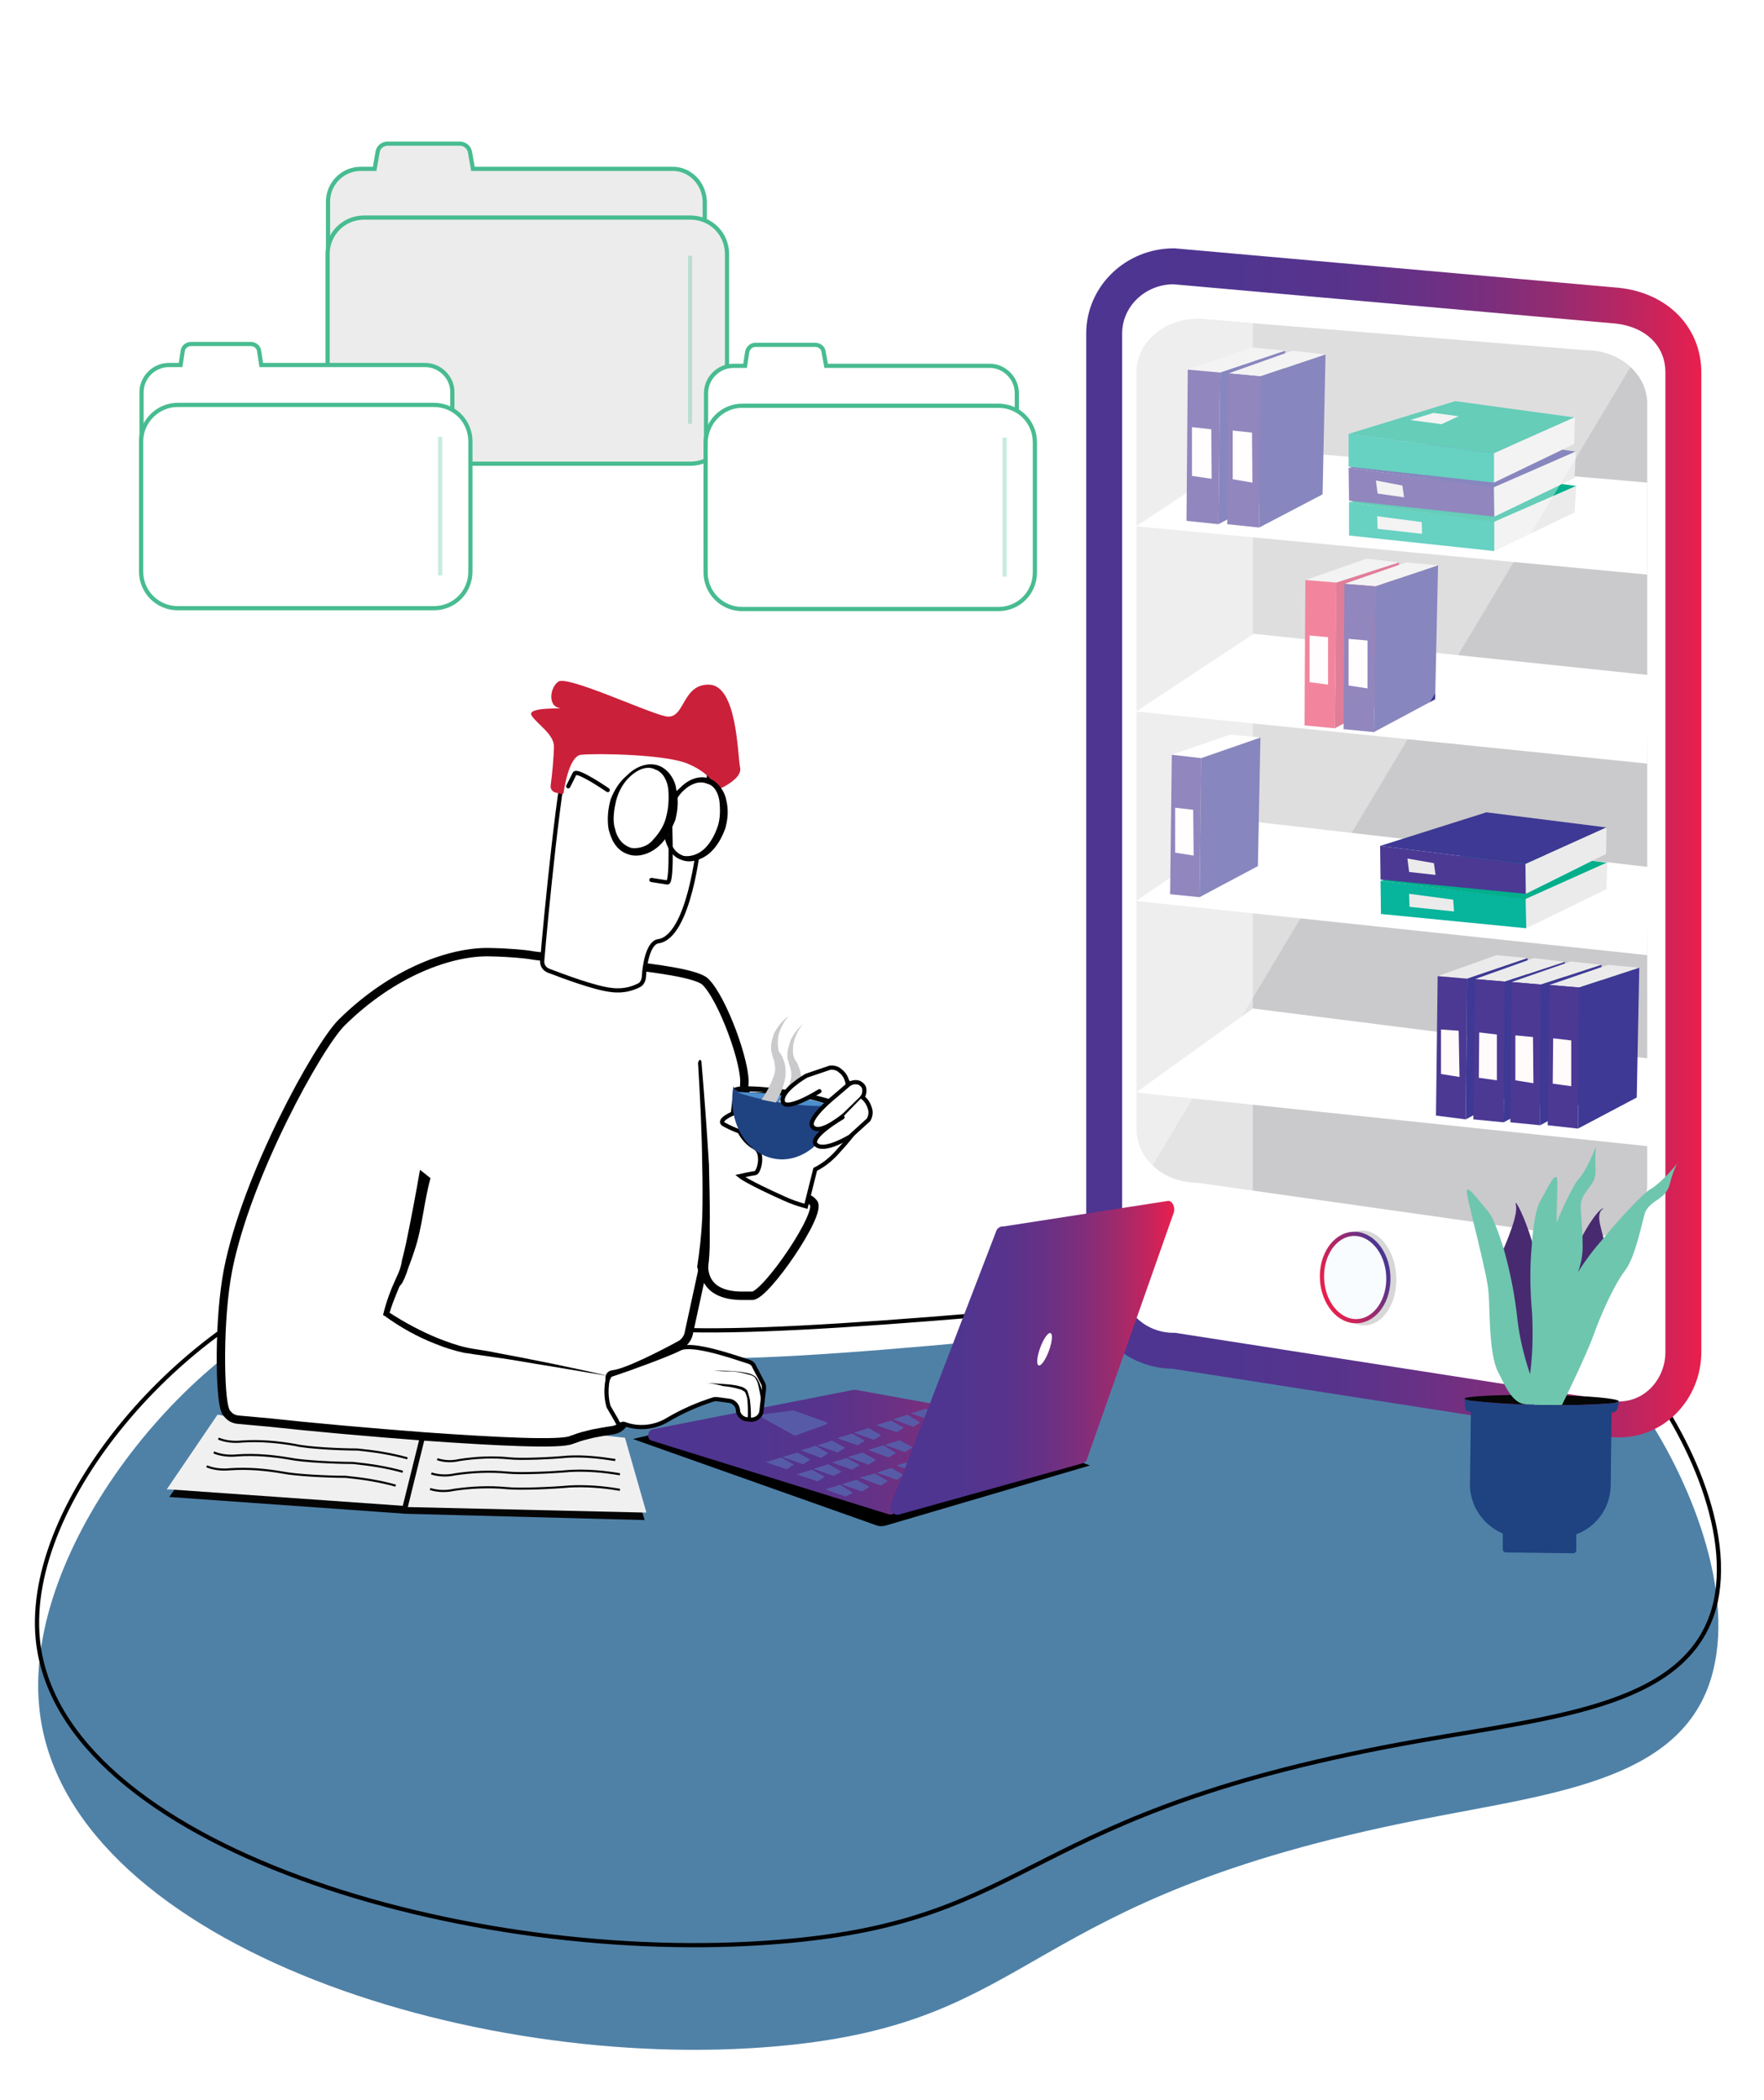 <?xml version="1.0" encoding="utf-8"?>
<!-- Generator: Adobe Illustrator 25.0.1, SVG Export Plug-In . SVG Version: 6.00 Build 0)  -->
<svg version="1.1" xmlns="http://www.w3.org/2000/svg" xmlns:xlink="http://www.w3.org/1999/xlink" x="0px" y="0px"
	 viewBox="0 0 420 500" style="enable-background:new 0 0 420 500;" xml:space="preserve">
<style type="text/css">
	.st0{fill:#FFFFFF;}
	.st1{fill:#4F81A7;}
	.st2{fill:none;stroke:#000000;stroke-miterlimit:10;}
	.st3{fill:#EDECED;stroke:#48BC91;stroke-miterlimit:10;}
	.st4{opacity:0.29;fill:none;stroke:#48BC91;stroke-miterlimit:10;enable-background:new    ;}
	.st5{fill:#FFFFFF;stroke:#48BC91;stroke-miterlimit:10;}
	.st6{fill:#FFFFFF;stroke:url(#SVGID_1_);stroke-width:8.552;stroke-miterlimit:10;}
	.st7{fill:#CAC9CB;}
	.st8{opacity:0.5;fill:#FFFFFF;enable-background:new    ;}
	.st9{fill:#D7D7D7;}
	.st10{fill:#F8FCFF;stroke:url(#SVGID_2_);stroke-width:1;stroke-miterlimit:9.999;}
	.st11{fill:#EBEBEB;}
	.st12{fill:#4B3994;}
	.st13{fill:#3D3994;}
	.st14{fill:#FFFBFB;}
	.st15{fill:#EA385E;}
	.st16{fill:#CC2B58;}
	.st17{fill:#07B49C;}
	.st18{fill:#03AE8B;}
	.st19{opacity:0.39;fill:#FFFFFF;enable-background:new    ;}
	.st20{fill:#050606;}
	.st21{fill:#482A70;}
	.st22{fill:#6EC6AE;}
	.st23{fill:#1F4281;}
	.st24{fill:url(#SVGID_3_);}
	.st25{fill:#575BA7;}
	.st26{fill:#060506;}
	.st27{fill:#F1F0F1;}
	.st28{fill:none;stroke:#010101;stroke-width:0.5;stroke-miterlimit:10;}
	.st29{fill:url(#SVGID_4_);}
	.st30{fill:#FFFFFF;stroke:#000000;stroke-width:2;stroke-miterlimit:10;}
	.st31{fill:#FFFFFF;stroke:#010101;stroke-linecap:round;stroke-miterlimit:10;}
	.st32{fill:#4D8ECC;}
	.st33{fill:#FFFFFF;stroke:#010101;stroke-miterlimit:10;}
	.st34{fill:#CB203A;}
	.st35{fill:none;stroke:#010101;stroke-linecap:round;stroke-miterlimit:10;}
</style>
<g id="Ebene_2">
	<g id="Ebene_2_1_">
		<rect class="st0" width="420" height="500"/>
	</g>
</g>
<g id="Ebene_1">
	<path class="st1" d="M388.3,331.8c-20.1-26.8-43.9-23.9-78.3-20.3c-95.4,10.1-143.4,14.8-162.5,10.1c-34.8-8.7-44-22.1-68.2-13.4
		c-35.2,12.3-73.4,60.5-70,97.8c4.9,55.8,102.4,88,176.5,81.1c62.6-5.8,55.5-34.8,152.4-53.9c32.9-6.5,64.7-9.4,70.1-37.3
		C412.6,374.5,399.6,346.6,388.3,331.8z"/>
	<path class="st2" d="M388.3,324.1c-20.1-23.8-43.9-21.2-78.3-18c-95.4,9-143.5,13.2-162.5,9c-34.8-8-44-19.6-68.2-11.9
		C44,314.1,5.8,357.2,9,390.3c4.9,49.2,102.4,78.1,176.6,72c62.6-5.1,55.5-30.8,152.6-47.9c33-5.8,64.7-8.4,70.3-33.1
		C412.6,362,399.6,337.3,388.3,324.1z"/>
	<g>
		<path class="st3" d="M167.8,48v43c0,4.3-3.5,7.8-7.8,7.8H85.9c-4.3,0-7.8-3.5-7.8-7.8l0,0V48c0-4.3,3.5-7.8,7.8-7.8l0,0h3.3l0.7-4
			c0.2-1.2,1.2-2,2.4-2h17.2c1.2,0,2.2,0.9,2.4,2l0.7,4H160C164.2,40.1,167.7,43.6,167.8,48L167.8,48z"/>
		<path class="st3" d="M86.7,51.8h77.7c4.8,0,8.7,3.8,8.7,8.7v41.2c0,4.8-3.9,8.7-8.7,8.7H86.7c-4.8,0-8.7-3.8-8.7-8.7V60.5
			C78,55.6,81.9,51.8,86.7,51.8z"/>
		<line class="st4" x1="164.3" y1="60.9" x2="164.3" y2="100.9"/>
		<path class="st5" d="M107.7,93.3v35.5c0,3.5-2.9,6.5-6.5,6.5h-61c-3.6,0-6.5-2.9-6.5-6.5V93.4c0-3.6,3-6.5,6.5-6.5H43l0.5-3.3
			c0.1-1,1-1.7,2-1.7h14.2c1,0,1.9,0.7,2,1.7l0.5,3.3h39C104.7,86.9,107.7,89.8,107.7,93.3L107.7,93.3z"/>
		<path class="st5" d="M42.3,96.4h61c4.8,0,8.7,3.8,8.7,8.7v31c0,4.8-3.8,8.7-8.7,8.7h-61c-4.8,0-8.7-3.9-8.7-8.7v-31
			C33.6,100.3,37.6,96.4,42.3,96.4z"/>
		<line class="st4" x1="104.8" y1="104" x2="104.8" y2="137"/>
		<path class="st5" d="M242.1,93.6V129c0,3.5-2.9,6.5-6.5,6.5h-61c-3.5,0-6.5-2.9-6.5-6.5l0,0V93.6c0-3.5,2.9-6.5,6.5-6.5l0,0h2.8
			l0.5-3.3c0.2-1,1-1.7,2-1.7h14.2c1,0,1.9,0.7,2,1.7l0.6,3.3h39.2C239.1,87.2,242.1,90,242.1,93.6z"/>
		<path class="st5" d="M176.7,96.6h61c4.8,0,8.7,3.8,8.7,8.7v31c0,4.8-3.8,8.7-8.7,8.7h-61c-4.8,0-8.7-3.9-8.7-8.7v-31
			C168.1,100.6,171.9,96.6,176.7,96.6z"/>
		<line class="st4" x1="239.2" y1="104.2" x2="239.2" y2="137.3"/>
	</g>
	<g>
		
			<linearGradient id="SVGID_1_" gradientUnits="userSpaceOnUse" x1="258.601" y1="-940.626" x2="405.052" y2="-940.626" gradientTransform="matrix(1 0 0 -1 0 -740)">
			<stop  offset="0" style="stop-color:#04B492;stop-opacity:0.7"/>
			<stop  offset="0" style="stop-color:#473A94"/>
			<stop  offset="0" style="stop-color:#4B3792"/>
			<stop  offset="0" style="stop-color:#4D3591"/>
			<stop  offset="0.25" style="stop-color:#503590"/>
			<stop  offset="0.41" style="stop-color:#58338C"/>
			<stop  offset="0.54" style="stop-color:#673185"/>
			<stop  offset="0.66" style="stop-color:#7C2E7C"/>
			<stop  offset="0.77" style="stop-color:#972B70"/>
			<stop  offset="0.88" style="stop-color:#B92662"/>
			<stop  offset="0.98" style="stop-color:#E02051"/>
			<stop  offset="1" style="stop-color:#EA1F4C"/>
		</linearGradient>
		<path class="st6" d="M384.2,337.9l-104.7-16.3c-9.2,0-16.6-7.1-16.6-16V79.4c0-8.8,7.4-16,16.6-16l104.7,9.3
			c9.8,0.7,16.6,7.1,16.6,16v233.2C400.8,330.7,393.8,338.6,384.2,337.9z"/>
		<path class="st7" d="M377.6,294.7l-92.4-13.1c-8.1,0-14.6-5.7-14.6-12.7V88.6c0-7,6.5-12.7,14.6-12.7l92.4,7.5
			c8.1,0,14.6,5.7,14.6,12.7v186C392.2,289,385.7,294.7,377.6,294.7z"/>
		<path class="st8" d="M298.3,77v206.5l-13.7-1.9c-8.1,0-14.6-5.7-14.6-12.7V88.6c0-7,6.5-12.7,14.6-12.7L298.3,77z"/>
		
			<ellipse transform="matrix(0.999 -4.796352e-02 4.796352e-02 0.999 -14.219 15.916)" class="st9" cx="324.5" cy="304.2" rx="7.9" ry="11.3"/>
		
			<linearGradient id="SVGID_2_" gradientUnits="userSpaceOnUse" x1="86.973" y1="1602.244" x2="103.693" y2="1602.244" gradientTransform="matrix(0.938 -0.346 0.346 0.938 -321.733 -1165.602)">
			<stop  offset="0" style="stop-color:#EA1F4C"/>
			<stop  offset="0.13" style="stop-color:#DE2151"/>
			<stop  offset="0.35" style="stop-color:#C0255F"/>
			<stop  offset="0.65" style="stop-color:#8D2C75"/>
			<stop  offset="0.99" style="stop-color:#4D3591"/>
		</linearGradient>
		
			<ellipse transform="matrix(0.999 -4.854127e-02 4.854127e-02 0.999 -14.379 16.016)" class="st10" cx="322.6" cy="304.1" rx="7.9" ry="10.4"/>
		<polygon class="st0" points="392.2,114.9 298.5,106.8 270.5,125.3 392.2,136.8 		"/>
		<polygon class="st0" points="392.4,160.7 298.5,150.9 270.5,169.4 392.2,181.8 		"/>
		<polygon class="st0" points="392.4,206.4 298.3,195.6 270.5,214.5 392.2,227.4 		"/>
		<polygon class="st0" points="392.4,252 298.3,240.1 270.5,260.1 392.4,272.9 		"/>
		<polygon class="st11" points="298,82.7 282.8,88 290.5,88.7 306,83.5 		"/>
		<polygon class="st12" points="290.1,124.8 290.5,88.7 282.8,88 282.5,124 		"/>
		<polygon class="st13" points="290.1,124.8 305.2,116.8 306,83.5 290.5,88.7 		"/>
		<polygon class="st14" points="288.5,114 283.8,113.3 283.8,101.7 288.4,102.2 		"/>
		<polygon class="st11" points="307.7,83.5 292.5,88.9 300.1,89.6 315.6,84.4 		"/>
		<polygon class="st12" points="299.8,125.6 300.1,89.6 292.5,88.9 292.2,124.8 		"/>
		<polygon class="st13" points="299.8,125.6 314.9,117.7 315.6,84.4 300.1,89.6 		"/>
		<polygon class="st14" points="298.2,114.9 293.5,114.1 293.5,102.5 298.1,103 		"/>
		<polygon class="st11" points="356.3,227.4 342.3,232.4 349.3,233 363.7,228.1 		"/>
		<polygon class="st12" points="349,266.5 349.3,233 342.3,232.4 341.9,265.6 		"/>
		<polygon class="st13" points="349,266.5 363.1,259 363.7,228.1 349.3,233 		"/>
		<polygon class="st14" points="347.5,256.4 343.1,255.7 343.1,245.1 347.3,245.4 		"/>
		<polygon class="st11" points="365.2,228.1 351.2,233.1 358.3,233.7 372.6,229 		"/>
		<polygon class="st12" points="358,267.2 358.3,233.7 351.2,233.1 350.8,266.5 		"/>
		<polygon class="st13" points="358,267.2 372,259.8 372.6,229 358.3,233.7 		"/>
		<polygon class="st14" points="356.4,257.2 352.1,256.6 352.2,245.8 356.4,246.3 		"/>
		<polygon class="st11" points="374,228.9 359.9,233.8 366.9,234.4 381.3,229.7 		"/>
		<polygon class="st12" points="366.7,267.9 366.9,234.4 359.9,233.8 359.6,267.2 		"/>
		<polygon class="st13" points="366.7,267.9 380.7,260.4 381.3,229.7 366.9,234.4 		"/>
		<polygon class="st14" points="365.1,257.9 360.8,257.2 360.8,246.5 365,246.9 		"/>
		<polygon class="st11" points="382.9,229.7 368.9,234.5 376,235.1 390.3,230.4 		"/>
		<polygon class="st12" points="375.7,268.7 376,235.1 368.9,234.5 368.5,267.9 		"/>
		<polygon class="st13" points="375.7,268.7 389.7,261.3 390.3,230.4 376,235.1 		"/>
		<polygon class="st14" points="374.1,258.6 369.7,258 369.8,247.2 374.1,247.7 		"/>
		<polygon class="st11" points="325.4,133 310.8,138.1 318.2,138.7 333.1,133.9 		"/>
		<polygon class="st15" points="317.8,173.4 318.2,138.7 310.8,138.1 310.6,172.7 		"/>
		<polygon class="st16" points="317.8,173.4 332.3,165.7 333.1,133.9 318.2,138.7 		"/>
		<polygon class="st14" points="316.2,163 311.8,162.4 311.8,151.3 316.2,151.7 		"/>
		<polygon class="st11" points="334.8,133.9 320.1,139 327.5,139.6 342.4,134.6 		"/>
		<polygon class="st12" points="327.1,174.3 327.5,139.6 320.1,139 319.9,173.6 		"/>
		<polygon class="st13" points="327.1,174.3 341.7,166.5 342.4,134.6 327.5,139.6 		"/>
		<polygon class="st14" points="325.6,163.9 321.1,163.2 321.1,152.1 325.6,152.5 		"/>
		<polygon class="st0" points="292.9,174.9 279,179.7 286,180.5 300.1,175.6 		"/>
		<polygon class="st12" points="285.6,213.6 286,180.5 279,179.7 278.6,212.9 		"/>
		<polygon class="st13" points="285.6,213.6 299.5,206.2 300.1,175.6 286,180.5 		"/>
		<polygon class="st14" points="284.2,203.7 279.8,203 279.8,192.3 284.1,192.8 		"/>
		<polygon class="st17" points="321.2,119.6 321.2,127.5 355.8,131.2 355.8,124.2 		"/>
		<polygon class="st18" points="321.2,119.6 346.6,111.9 375.3,115.7 355.8,124.3 		"/>
		<polygon class="st11" points="355.8,131.2 374.9,122 375.3,115.7 355.8,124.2 		"/>
		<polygon class="st12" points="321.1,111.4 321.2,119.2 355.8,123 355.7,116 		"/>
		<polygon class="st13" points="321.1,111.4 346.5,103.6 375.2,107.5 355.7,116.1 		"/>
		<polygon class="st11" points="355.8,123 374.9,113.8 375.2,107.5 355.7,116 		"/>
		<polygon class="st17" points="321.1,103.3 321.1,111.1 355.7,114.9 355.7,107.9 		"/>
		<polygon class="st18" points="321.1,103.3 346.5,95.5 375,99.4 355.7,107.9 		"/>
		<polygon class="st11" points="335.8,100 341.3,98.3 347.3,99.1 343.2,101 		"/>
		<polygon class="st11" points="355.7,114.9 374.8,105.7 375,99.3 355.7,107.9 		"/>
		<polygon class="st11" points="327.9,122.9 328,125.9 338.6,127.1 338.5,124.3 		"/>
		<polygon class="st11" points="327.6,114.4 328,117.5 334.3,118.4 333.9,115.6 		"/>
		<polygon class="st17" points="328.7,209.7 328.8,217.6 363.4,221 363.3,214 		"/>
		<polygon class="st18" points="328.7,209.7 354,201.8 382.7,205.4 363.3,214.1 		"/>
		<polygon class="st11" points="363.4,221 382.5,211.7 382.7,205.3 363.3,214 		"/>
		<polygon class="st12" points="328.6,201.4 328.7,209.4 363.3,212.8 363.2,205.7 		"/>
		<polygon class="st13" points="328.6,201.4 353.9,193.4 382.5,197 363.2,205.7 		"/>
		<polygon class="st11" points="363.3,212.8 382.4,203.3 382.5,197 363.2,205.7 		"/>
		<polygon class="st11" points="335.5,212.8 335.6,215.9 346.2,217 346,214.2 		"/>
		<polygon class="st11" points="335.1,204.4 335.5,207.6 341.8,208.3 341.4,205.5 		"/>
		<path class="st19" d="M388.2,87.4L274.1,278c-2.2-2.3-3.5-5.2-3.5-8.3v-181c0-7,6.5-12.8,14.6-12.8l92.4,7.5
			C381.8,83.4,385.6,84.9,388.2,87.4z"/>
	</g>
	<g>
		<path class="st20" d="M366.5,332.1h-3.1c-8.4,0-14.7,0.4-14.7,0.9c0,0,0,0.1,0.1,0.1c0.5,0.2,1.1,0.4,1.6,0.4
			c4.2,0.5,8.4,0.7,12.7,0.9h0.1l3.6,0.1h1.1c0.1,0,0.1,0,0.2,0h0.2c5.1,0.1,10.2,0,15.4-0.4c0.5,0,1.1-0.1,1.6-0.4l0.1-0.1
			c0-0.6-6.8-1.3-15.6-1.4l-1.9-0.1h-1.4V332.1z"/>
		<path class="st21" d="M363.3,334.8c0,0-0.6-9.6-1.4-13.1c-0.6-3.1-7.3-16.5-4.3-23.4c2.9-6.8,3.7-9.8,3.3-11.6
			c-0.6-2.6,6.7,11.2,6.4,25.7l-0.4,22.5L363.3,334.8z"/>
		<path class="st21" d="M370.8,334.8c0,0,2.3-9.3,3.7-12.8c1.2-3,10-14.9,8.5-22.2c-1.5-7.3-3.5-10.7-1.2-12.1
			c-1.1-0.5-8.6,9.8-11,24c-2.3,14.2-3.8,22.8-3.8,22.8L370.8,334.8z"/>
		<path class="st22" d="M393,283.1c-1.6,0.9-6.8,6.3-11.3,11.8c-2.2,2.5-4.2,5.1-6,8l0,0l0,0c0.2-0.6,0.4-1.1,0.5-1.6
			c0.5-1.8,0.7-3.6,0.6-5.5c0-4.1-0.6-8.1-0.4-9.3c0.6-3.5,3.7-4.1,3.5-8.1c-0.1-1.8-0.1-3.7,0.1-5.5c-0.1,0.4-2.3,6-4.3,8
			c-0.9,1.1-3.1,5.3-5.1,10.2c0.1-4.4,0.2-8.4,0.2-9.8c-0.1-3.2-2.2,1.3-4.2,4.9c-0.9,1.7-1.6,5.7-1.9,10.5
			c-0.5,5.3-0.4,10.7,0.1,16.1c0,0.1,0,0.1,0,0.2c0.1,1.8,0.1,3.5,0.1,5.1c0,3-0.2,6.1-0.6,9.1c-1.4-4.3-2.5-8.6-3-13
			c-0.6-5.7-1.7-11.3-3.3-17c-1.3-4.1-2.6-7.5-3.7-8.8c-2.7-3.1-5.5-7.2-5-4.1c0.5,3.1,4.8,19.1,5.1,23.2c0.4,4.1,0,14.7,2.3,19.2
			c1.2,2,3.1,7.6,6.6,7.6v0.1h1.2c0,0,0.4,0,0.7,0l0.1,0.1h1.1h0.5l0,0h0.4h2h2.6c0,0,5.7-11.6,7.5-16.6c1.8-5,4.8-11.8,7.5-15.4
			c2.7-3.5,4.2-12.5,4.9-14.1c1.7-3.1,4.7-2.6,5.8-6.6c0.4-1.8,1.1-3.5,1.8-5.1C399.6,276.9,395.5,281.7,393,283.1z"/>
		<path class="st23" d="M385.4,333.6l-0.1,0.1c-0.5,0.2-1.1,0.4-1.6,0.4c-5.1,0.4-10.2,0.5-15.4,0.4h-0.2c-0.1,0-0.1,0-0.2,0h-1.1
			l-3.6-0.1h-0.1c-4.3-0.1-8.5-0.4-12.7-0.9c-0.5,0-1.1-0.1-1.6-0.4c-0.1,0-0.1-0.1-0.1-0.1s0.1,2.5,0.4,2.9c0,0,0.4,0.1,1.1,0.2
			c0,0.1,0,0.2,0,0.2l-0.2,17c-0.1,5.1,3.1,9.8,7.8,11.8v0.1v3.7c0,0.4,0.4,0.7,0.7,0.7l16.1,0.2c0.4,0,0.7-0.4,0.7-0.7v-3.7
			c0,0,0,0,0-0.1c4.8-1.8,8.1-6.3,8.2-11.6l0.2-17c0-0.1,0-0.2,0-0.4c0.4,0,0.5-0.1,0.6-0.1C385.5,335.8,385.4,333.6,385.4,333.6z"
			/>
	</g>
	<g>
		<path d="M154.9,341.6l-4.2,1l58.1,20.6c0.6,0.2,1.3,0.2,2.1,0l48.6-14.3l-2.1-0.8L154.9,341.6z"/>
		
			<linearGradient id="SVGID_3_" gradientUnits="userSpaceOnUse" x1="154.276" y1="1349.777" x2="257.887" y2="1349.777" gradientTransform="matrix(1 0 0 1 0 -1004)">
			<stop  offset="0" style="stop-color:#04B492;stop-opacity:0.7"/>
			<stop  offset="0" style="stop-color:#473A94"/>
			<stop  offset="0" style="stop-color:#4B3792"/>
			<stop  offset="0" style="stop-color:#4D3591"/>
			<stop  offset="0.25" style="stop-color:#503590"/>
			<stop  offset="0.41" style="stop-color:#58338C"/>
			<stop  offset="0.54" style="stop-color:#673185"/>
			<stop  offset="0.66" style="stop-color:#7C2E7C"/>
			<stop  offset="0.77" style="stop-color:#972B70"/>
			<stop  offset="0.88" style="stop-color:#B92662"/>
			<stop  offset="0.98" style="stop-color:#E02051"/>
			<stop  offset="1" style="stop-color:#EA1F4C"/>
		</linearGradient>
		<path class="st24" d="M155.3,340.3l47.9-9.4c0.2,0,0.4,0,0.6,0l52.9,9.6c0.7,0.1,1.3,0.8,1.2,1.6c-0.1,0.5-0.4,1-0.8,1.1
			l-44.6,17.3c-0.4,0.1-0.7,0.1-1,0L155.2,343c-0.7-0.2-1.1-1-0.8-1.7C154.5,340.7,154.9,340.5,155.3,340.3z"/>
		<path class="st25" d="M181.1,336.8l7.7-1h0.1l7.9,2.8c0.2,0.1,0.2,0.5,0,0.5l-7.5,2.7h-0.1l-8.1-4.5c-0.1-0.1-0.1-0.2-0.1-0.4
			C181,337,181,336.8,181.1,336.8z"/>
		<polygon class="st25" points="220.4,335.4 216.9,336.5 221.8,338.2 223.6,337.1 		"/>
		<polygon class="st25" points="216.1,336.8 212.6,337.9 217.4,339.7 219.1,338.7 		"/>
		<polygon class="st25" points="212.2,338.2 208.6,339.3 213.5,341 215.2,339.9 		"/>
		<polygon class="st25" points="214.2,342.9 210.6,344 215.5,345.7 217.3,344.6 		"/>
		<polygon class="st25" points="210.3,344.1 206.7,345.2 211.6,347 213.3,345.9 		"/>
		<polygon class="st25" points="205.4,345.8 201.9,346.9 206.8,348.7 208.6,347.6 		"/>
		<polygon class="st25" points="201.6,347.1 198.1,348.2 202.9,349.9 204.7,348.8 		"/>
		<polygon class="st25" points="197.2,348.6 193.7,349.7 198.5,351.4 200.4,350.4 		"/>
		<polygon class="st25" points="193.3,349.9 189.7,351 194.7,352.7 196.4,351.6 		"/>
		<polygon class="st25" points="206.8,340 203.3,341.1 208.1,342.8 209.8,341.7 		"/>
		<polygon class="st25" points="202.9,341.3 199.3,342.4 204.2,344.1 205.9,343 		"/>
		<polygon class="st25" points="198.1,343 194.6,344.1 199.4,345.8 201.2,344.7 		"/>
		<polygon class="st25" points="194.2,344.2 190.7,345.3 195.5,347.1 197.2,346 		"/>
		<polygon class="st25" points="189.8,345.8 186.3,346.9 191.2,348.6 192.9,347.5 		"/>
		<polygon class="st25" points="186,347 182.3,348.1 187.3,349.8 189,348.7 		"/>
		<polygon class="st25" points="220.8,346.5 217.3,347.6 222.1,349.3 224,348.3 		"/>
		<polygon class="st25" points="216.9,347.9 213.4,348.9 218.3,350.6 220.1,349.5 		"/>
		<polygon class="st25" points="212.2,349.5 208.7,350.6 213.5,352.3 215.2,351.2 		"/>
		<polygon class="st25" points="208.3,350.8 204.7,351.8 209.7,353.7 211.4,352.6 		"/>
		<polygon class="st25" points="203.9,352.3 200.4,353.4 205.2,355.1 207,354 		"/>
		<polygon class="st25" points="200,353.5 196.5,354.6 201.3,356.3 203.1,355.4 		"/>
		<path class="st26" d="M153.5,361.9l-56.9-1.5l-56.3-4l1.2-1.7l10.9-16l3.9,0.2h8l0,0c9.2,0.8,23.4,2.2,36.7,3.3
			c16.8,1.2,32.3,2.1,35,0.8l0.6-0.2l11.6,1.3l4.7,15.9L153.5,361.9z"/>
		<path class="st27" d="M153.9,360.1H153l-55.9-1.3l4.1-16.6c16.8,1.2,32.3,2.1,35,0.8l0.6-0.2c1.5-0.6,2.9-1,4.5-1.3l7.5,0.8
			L153.9,360.1z"/>
		<path class="st27" d="M100,342l-4.1,16.5l-55.4-3.9h-0.8l12.1-17.8l11.5,2.1C72.6,339.7,86.7,341.1,100,342z"/>
		<path class="st28" d="M147.6,354.7c-4-0.7-8-1-12-0.8c-4.4,0.4-12,0.7-14.9,0.4c-4.2-0.4-8.5-0.2-12.6,0.4
			c-1.8,0.4-3.8,0.4-5.7-0.2"/>
		<path class="st28" d="M147.6,351c-4-0.7-8-1-11.9-0.8c-4.4,0.4-11.9,0.7-14.8,0.4c-4.2-0.4-8.5-0.2-12.5,0.4
			c-1.8,0.4-3.8,0.4-5.7-0.2"/>
		<path class="st28" d="M146.5,347.6c-3.8-0.6-7.5-1-11.3-0.8c-4.1,0.4-11.3,0.7-13.9,0.4c-4-0.4-8-0.2-11.9,0.4
			c-1.7,0.4-3.5,0.4-5.3-0.2"/>
		<path class="st28" d="M94.2,353.7c-3.9-1.1-7.9-1.7-11.9-2.1c-4.4,0-12-0.4-14.9-1c-4.1-0.7-8.3-1.1-12.6-0.8
			c-1.9,0.2-3.9,0-5.6-0.7"/>
		<path class="st28" d="M95.9,350.4c-3.9-1.1-7.9-1.7-11.9-2.1c-4.4,0-12-0.4-14.9-1c-4.1-0.7-8.3-1.1-12.6-0.8
			c-1.9,0.2-3.9,0-5.6-0.7"/>
		<path class="st28" d="M97,347.2c-3.9-1.1-7.9-1.7-11.9-2.1c-4.4,0-12-0.4-14.9-1.1c-4.1-0.7-8.3-1.1-12.6-0.8
			c-1.9,0.2-3.9,0-5.6-0.7"/>
		
			<linearGradient id="SVGID_4_" gradientUnits="userSpaceOnUse" x1="211.911" y1="1327.309" x2="279.562" y2="1327.309" gradientTransform="matrix(1 0 0 1 0 -1004)">
			<stop  offset="0" style="stop-color:#04B492;stop-opacity:0.7"/>
			<stop  offset="0" style="stop-color:#473A94"/>
			<stop  offset="0" style="stop-color:#4B3792"/>
			<stop  offset="0" style="stop-color:#4D3591"/>
			<stop  offset="0.25" style="stop-color:#503590"/>
			<stop  offset="0.41" style="stop-color:#58338C"/>
			<stop  offset="0.54" style="stop-color:#673185"/>
			<stop  offset="0.66" style="stop-color:#7C2E7C"/>
			<stop  offset="0.77" style="stop-color:#972B70"/>
			<stop  offset="0.88" style="stop-color:#B92662"/>
			<stop  offset="0.98" style="stop-color:#E02051"/>
			<stop  offset="1" style="stop-color:#EA1F4C"/>
		</linearGradient>
		<path class="st29" d="M212,358.6l25.2-65.5c0.2-0.7,1-1.2,1.7-1.1l39.3-6.1c1.1,0.1,1.6,1.7,1.3,2.7l-20.7,58.8
			c-0.1,0.5-0.6,0.8-1.1,1L214,360.6c-0.8,0.2-1.7-0.4-1.9-1.2C211.9,359.1,211.9,358.9,212,358.6z"/>
		<path class="st30" d="M186.9,277.7l-0.2,0.2c-0.5,0.5-1.1,0.8-1.7,1.1c-1.3,0.5-7.5-1.6,1.8,4c5.7,3.5,5.3,1.5,6.9,3.4
			c2.1,2.4-11.4,22.1-14.6,22.1c-0.8,0-1.8,0-2.8,0c-7.7-0.2-8.8-4.6-8.7-7.7l0,0l-3.6,16.6c-0.2,1.1-1,2.2-1.9,2.7
			c-3.8,2.1-12.9,6.8-16.1,7.1c-2.1,0.2,0,4,2.4,7.3c1.2,1.7,0.8,4.1-0.8,5.3c-0.5,0.4-1.1,0.6-1.7,0.7c-1.5,0.2-3.1,0.5-4.7,0.8
			c-1.6,0.4-3,0.7-4.5,1.3l-0.6,0.2c-2.5,1.2-18.1,0.4-35-0.8c-13.3-1-27.6-2.3-36.7-3.3l0,0l-7.7-0.7c-1-0.1-1.8-0.5-2.4-1.2
			c-0.4-0.4-0.6-0.7-0.7-1.1c-1.3-3.1-1.6-21.5,0.7-33.4c4.4-22.4,21.4-53.2,27-58.8c12.3-12.2,26.3-17.1,35.5-16.8
			c5,0.1,8.2,0.5,9,0.6c7,1.3,38.2,2.8,42.1,6.4c4.1,3.9,9.9,19.8,9.3,24.6c-0.4,3.4,6.1,10.5,9.7,14.3
			C188.1,273.9,188.3,276.2,186.9,277.7z"/>
		<path d="M102.5,280.5c-1.6,5.8-1.9,11.5-3.8,17.2c-0.5,1.5-1,2.9-1.5,4.2c-0.2,0.7-0.5,1.5-0.8,2.2c-0.1,0.4-0.4,0.7-0.5,1.1
			c-0.1,0.2-0.2,0.4-0.4,0.6l-0.4,0.5c-1.6,3.9-1.6,3.9-2.5,6.7l0,0l-0.2-0.7c3.8,2.5,7.9,4.7,12.1,6.4c2.1,0.8,4.2,1.6,6.5,2.1
			c2.2,0.5,4.6,0.7,6.8,1.2c9.1,1.7,18.1,3.5,27.1,5.6l-13.7-2.3c-4.6-0.7-9.1-1.6-13.7-2.2l-3.4-0.5c-1.1-0.1-2.3-0.4-3.5-0.5
			c-2.3-0.5-4.6-1.2-6.8-2.1c-4.4-1.7-8.5-4-12.2-6.7l-0.4-0.2l0.1-0.4l0,0c0.7-2.9,1.8-5.8,3.1-8.6c0.6-1.2,1.1-2.5,1.3-4
			c0.4-1.5,0.7-2.9,1-4.2c1.2-5.8,2.3-11.6,3.3-17.4L102.5,280.5z"/>
		<path class="st0" d="M133.7,186.7"/>
		<path class="st31" d="M144.9,334.9c-0.5-1.7-0.6-3.5-0.4-5.3c0.1-1.1,0.5-2.1,1-2.3c4-1.3,13.6-4.8,16.3-6.2
			c3-1.6,13.3,2.1,16.5,3.1c0.6,0.2,1.1,0.6,1.3,1.2l2.1,4c0.2,0.4,0.2,0.8,0.2,1.3l-0.6,5.2c-0.1,1.3-1.3,2.2-2.7,2.1l-0.8-0.1
			c-1.1-0.1-2.1-1.1-2.1-2.2l0,0c-0.1-1.1-1-2.1-2.1-2.2l-3-0.4c-0.2,0-0.6,0-0.8,0.1c-3.8,1.2-7.4,2.8-10.8,4.8
			c-3.1,1.9-7,2.3-10.4,1c-0.8-0.2-1,1-1.9-1L144.9,334.9z"/>
		<path class="st31" d="M191.9,287.2c-1.8-0.5-3.6-1.1-5.3-1.9c-8.7-3.9-10.4-5.3-10.4-5.3s2.7-0.6,3.6-0.7s2.2-4.8-0.1-6.1
			c-1.5-0.8-2.8-2.2-3.6-3.8c-1.3-0.5-2.7-1.1-3.9-1.8c-1.3-1,2.3-2.5,2.3-2.5l0.5-4.5l12.3-0.1l5.8-3l7.1-0.6
			c2.7-0.2,3.6,5.4,5.2,5.6s1.2,4-5.6,11.3c-1.6,1.9-3.5,3.5-5.7,4.6L191.9,287.2z"/>
		
			<ellipse transform="matrix(0.345 -0.939 0.939 0.345 -138.854 443.781)" class="st0" cx="248.6" cy="321.4" rx="4.1" ry="1.1"/>
		<path class="st23" d="M199.4,262.5c-1.2,8.3-7.9,14.5-14.8,13.4c-6.9-1.1-11.4-8.7-10-17.2h0.2c-0.1,0-0.1,0.1-0.1,0.1
			c0,0.2,0.4,0.5,1.1,0.8c3.6,1.2,7.3,2.1,11,2.5c3.8,0.6,7.5,1,11.3,0.7c0.7-0.1,1.2-0.2,1.2-0.5c0-0.1,0-0.1-0.1-0.2L199.4,262.5z
			"/>
		<path class="st20" d="M199.3,262.8c0,0.2-0.5,0.4-1.2,0.5c-2.7-1-5.4-1.7-8.2-2.2l-5.7-0.8c-2.8-0.4-5.6-0.5-8.3-0.4
			c-0.7-0.4-1.1-0.6-1.1-0.8c0-0.1,0.1-0.1,0.1-0.1c0.8-0.6,6.2-0.5,12.5,0.5s11.4,2.3,12.1,3.1
			C199.3,262.7,199.3,262.7,199.3,262.8z"/>
		<path class="st32" d="M197.9,263.3c-3.8,0.1-7.6-0.1-11.3-0.7c-3.8-0.5-7.5-1.3-11-2.5c2.8-0.1,5.6,0,8.3,0.4l5.7,0.8
			C192.5,261.6,195.3,262.3,197.9,263.3z"/>
		<path class="st20" d="M189.8,261.1l-5.7-0.8c1,0.1,1.9,0.2,2.9,0.4C187.9,260.9,188.9,261,189.8,261.1z"/>
		<path class="st7" d="M191.3,243.7c-1.1,1.2-1.9,2.8-2.3,4.4c-0.2,0.7-0.2,1.6-0.2,2.4c0,0.4,0.1,0.7,0.2,1.1
			c0.1,0.4,0.2,0.7,0.5,1c0.2,0.4,0.5,0.7,0.6,1.2c0.2,0.5,0.4,1,0.5,1.5c0.2,1,0.2,1.9,0.1,2.9c-0.1,1.7-0.6,3.3-1.5,4.8l-3.8-0.6
			c1.1-1.5,2.1-3,2.7-4.7c0.5-1.5,0.4-2.9-0.2-4.2c-0.1-0.5-0.2-1-0.4-1.5c0-0.5,0-1,0-1.5c0.1-0.8,0.4-1.8,0.7-2.7
			C188.9,246.2,190,244.8,191.3,243.7z"/>
		<path class="st7" d="M187.8,241.9c-1.1,1.2-1.9,2.7-2.4,4.4c-0.2,0.7-0.2,1.6-0.2,2.4c0,0.4,0.1,0.7,0.1,1.1
			c0.1,0.4,0.2,0.7,0.5,1c0.2,0.4,0.5,0.7,0.6,1.2c0.2,0.5,0.4,1,0.5,1.5c0.2,1,0.2,1.9,0.1,2.9c-0.4,2.2-1.1,4.1-2.3,6.1l-3.4-0.7
			c1.3-1.8,2.3-3.8,3-5.8c0.2-0.7,0.4-1.5,0.2-2.1c0-0.7-0.2-1.5-0.5-2.2c-0.1-0.5-0.2-1-0.4-1.5c0-0.5,0-1,0-1.5
			c0.1-0.8,0.4-1.8,0.7-2.7C185.2,244.4,186.3,242.9,187.8,241.9z"/>
		<path class="st31" d="M198.9,260.9c0,0-7.3,5.8-5.3,7.5c1.9,1.8,7.5-3,7.5-3l4.2-4.1c0.5-0.7,0.6-1.6,0.4-2.4
			c-0.2-0.5-0.6-0.8-1.1-1.1c-1.1-0.4-2.2,0-2.9,0.7L198.9,260.9z"/>
		<path class="st31" d="M205.3,261.2c1,0.7,1.6,1.8,1.9,3c0.2,0.8,0,1.7-0.4,2.4l-4.4,4c0,0-6.2,3.8-8.1,1.9
			c-1.8-1.8,6.3-6.5,6.3-6.5"/>
		<path class="st31" d="M201.8,257.9c-0.2-1.2-0.8-2.3-1.8-3c-0.6-0.6-1.6-0.8-2.4-0.7l-5.6,1.9c0,0-6.3,3.6-5.6,6.2
			c0.7,2.5,8.7-2.5,8.7-2.5"/>
		<path d="M167.9,329.3c1.5,0,2.8,0.1,4.2,0.2c1.5,0.1,2.9,0.2,4.2,0.6c0.4,0.1,0.7,0.2,1.1,0.5c0.4,0.2,0.6,0.6,0.7,1
			c0.2,0.7,0.5,1.5,0.5,2.2c0.2,1.5,0.2,2.9,0.2,4.4H178c0.1-1.5,0.1-2.8,0-4.2c0-0.7-0.1-1.3-0.4-2.1c-0.1-0.2-0.2-0.6-0.5-0.7
			c-0.2-0.1-0.6-0.4-0.8-0.4c-1.3-0.4-2.8-0.7-4.1-0.8C170.7,329.6,169.4,329.3,167.9,329.3z"/>
		<path d="M169.9,326.3c1.3,0,2.7,0.1,4,0.1c1.3,0.1,2.7,0.2,4,0.5c0.7,0.1,1.3,0.4,1.9,0.8c0.5,0.5,0.8,1.1,1.1,1.8
			c0.5,1.2,0.8,2.5,1.1,3.9l-0.8,0.1c-0.1-1.3-0.4-2.5-0.7-3.9c-0.1-0.6-0.5-1.2-0.8-1.7c-0.5-0.4-1.1-0.6-1.7-0.7
			c-1.3-0.4-2.5-0.6-3.9-0.7C172.5,326.6,171.2,326.4,169.9,326.3z"/>
		<g>
			<path d="M166.6,252.3c0.1,0,0.4,0.2,0.4,0.4c0.7,8.1,1.3,16.3,1.8,24.6c0.1,4.2,0.2,8.3,0.2,12.5c-0.1,4.1,0.2,7.5-0.4,11.9
				l-0.4,0.8c-0.1,0.6-0.7,1.1-1.2,1.1s-0.7,0.1-0.6-0.5l-0.4-1.5c0.6-4,1-7.6,1.2-11.7c0.1-4,0.1-8.1,0-12.3
				c-0.1-8.2-0.5-16.3-1-24.6C166.4,252.5,166.5,252.4,166.6,252.3z"/>
		</g>
		<path class="st33" d="M166.4,200.7c0,0-2.2,22.4-9.7,23.4c-2.5,0.4-3.3,6.2-3.4,8.6c-0.1,0.8-0.5,1.6-1.2,1.9
			c-1.2,0.6-3.4,1.5-6.5,1.1c-3.9-0.4-11.6-3.3-15-4.6c-1-0.4-1.6-1.3-1.5-2.4c0.7-8.7,4.4-47.1,6.4-50.2c2.3-3.5,29.6-2.8,32.4,0
			S166.4,200.7,166.4,200.7z"/>
		<path class="st34" d="M170,186.8c0.4,0.7,1.2,1.1,1.9,0.7c0,0,0,0,0.1,0c1.9-1,4.7-2.8,4.2-4.8c-0.6-3.1-0.7-19.6-7.4-19.7
			c-6.7-0.1-5.6,8.7-10.5,7.5c-5-1.2-23.4-9.8-25.4-8.2c-2.1,1.6-2.3,5.7,0.1,6.2c2.3,0.4-7.9-0.4-6.4,1.9c1.5,2.2,5.3,4.4,5.3,7.4
			c-0.1,3.1-0.4,6.2-0.8,9.3c-0.1,0.7,0.5,1.5,1.2,1.6l0,0c0.7,0.1,1.8,0.7,1.9,0c0,0,1.1-8.6,4.1-9c4-0.4,20.1-0.1,25.4,2.1
			C167.3,183.3,169.4,185.3,170,186.8z"/>
		<path class="st35" d="M144.7,188.1c0,0-7.4-5.1-7.9-3.9l-1.5,3"/>
		<g>
			<ellipse transform="matrix(0.297 -0.955 0.955 0.297 -69.934 295.015)" class="st0" cx="165.3" cy="195" rx="9.2" ry="6.3"/>
			<path d="M162,187.5c1.5-1.6,4-2.9,6.4-2.3c2.4,0.6,4.1,3.1,4.5,5.2c0.6,2.4,0.4,4.6-0.2,6.8c-0.8,2.2-1.9,4.2-3.6,5.8
				c-1.7,1.5-4.5,2.7-6.9,1.7c-2.4-0.8-3.5-3.3-4-5.4c-0.4-2.3-0.1-4.6,0.5-6.5C159.3,190.7,160.3,188.9,162,187.5z M159.3,199.4
				c0.5,2.3,1.8,3.9,3.6,4.4c1.8,0.2,3.6-0.5,5-1.9s2.4-3.4,3-5.2s0.6-4,0.4-5.9c-0.2-1.7-1.1-3.8-2.9-4.2c-1.8-0.8-3.8,0-5.3,1.3
				c-1.6,1.3-2.7,3.4-3.3,5.4C159.1,195,158.7,197.4,159.3,199.4z"/>
		</g>
		<g>
			
				<ellipse transform="matrix(0.297 -0.955 0.955 0.297 -76.496 281.447)" class="st0" cx="152.8" cy="192.7" rx="9.9" ry="6.8"/>
			<path d="M149.3,184.6c1.6-1.7,4.4-3.1,6.9-2.5c2.7,0.6,4.5,3.4,4.8,5.7c0.6,2.7,0.4,5-0.2,7.4c-1,2.4-2.1,4.6-4,6.3
				c-1.8,1.6-4.8,2.9-7.5,1.8c-2.7-1-3.8-3.5-4.4-5.9c-0.4-2.5-0.1-5,0.5-7.1C146.3,188,147.5,186.1,149.3,184.6z M146.4,197.2
				c0.5,2.4,1.9,4.1,4,4.7c1.9,0.2,4-0.5,5.2-2.1c1.5-1.6,2.7-3.6,3.1-5.7c0.5-1.9,0.6-4.4,0.4-6.3c-0.2-1.8-1.2-4-3.1-4.6
				c-1.9-1-4.1,0-5.8,1.5s-2.9,3.6-3.5,5.9C146.2,192.7,145.8,195.3,146.4,197.2z"/>
		</g>
		<path class="st35" d="M155.1,209.5l3.8,0.6c1.3,0.2,0.6-14.8,0.6-14.8"/>
	</g>
</g>
</svg>

